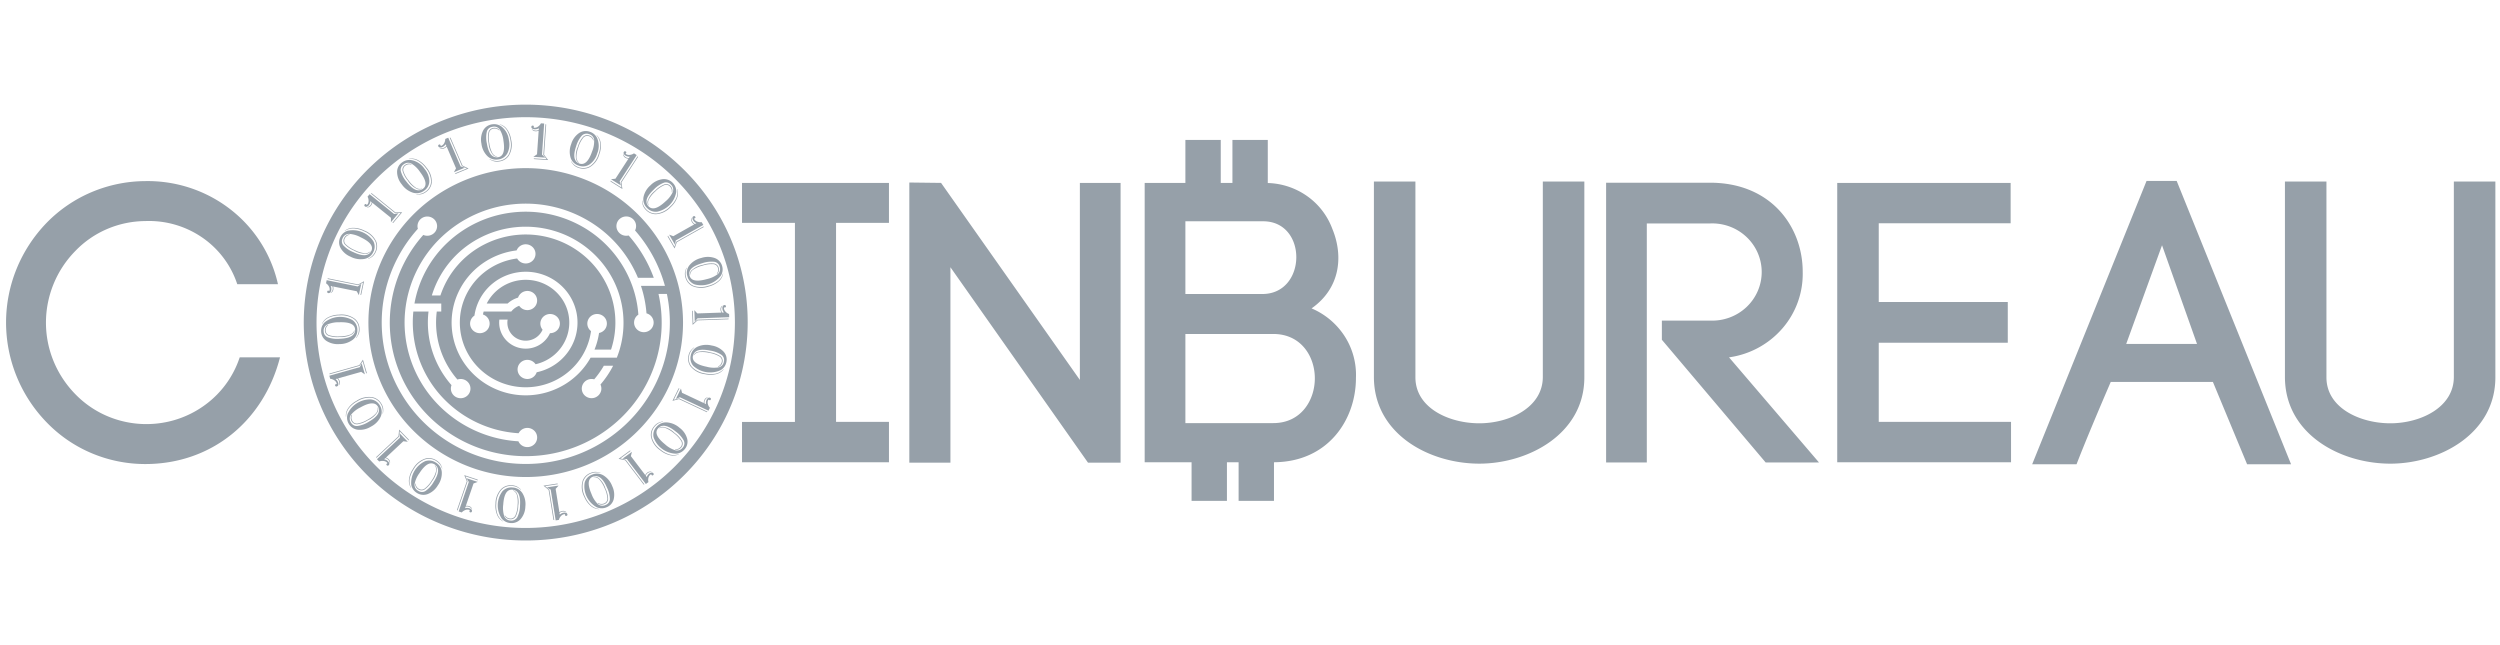 <svg width="217" height="56" viewBox="0 0 217 56" fill="none" xmlns="http://www.w3.org/2000/svg">
    <g clip-path="url(#mhz5fnz7ta)" fill="#96A0A9">
        <path d="m28.356 24.32 2.698.546.3-.23-.206.985-.181-.34-2.049-.414a.576.576 0 0 1 .014.282.374.374 0 0 1-.243.29l.004-.02a.475.475 0 0 0 .155-.566l-.143-.03c.056.122.07.258.04.388a.335.335 0 0 1-.094.18.16.16 0 0 1-.149.05.11.11 0 0 1-.081-.043.104.104 0 0 1-.017-.09c.01-.064.046-.09.108-.077a.125.125 0 0 1 .032.01l.016.006c.025.004.042-.014.05-.054.02-.11 0-.224-.056-.32a.737.737 0 0 0-.254-.281l.056-.272zm.066-.106.043-.056 2.626.532.51-.28-.246 1.17-.073.037.228-1.088-.413.226-2.675-.541zM29.548 20.573a1.039 1.039 0 0 1 .65-.549c.42-.083.854-.04 1.249.124.394.163.729.44.96.793a.998.998 0 0 1-.005.934 1.05 1.05 0 0 1-.314.396 1.076 1.076 0 0 1-.466.206c-.41.067-.831-.002-1.196-.196a1.774 1.774 0 0 1-.87-.763 1.005 1.005 0 0 1-.008-.945zm.196.102a.552.552 0 0 0 .057.62c.24.258.537.46.868.59.82.386 1.341.352 1.563-.103.198-.407-.11-.802-.927-1.186a2.406 2.406 0 0 0-1.029-.297.61.61 0 0 0-.323.11.593.593 0 0 0-.21.266zm.597-.29a.568.568 0 0 0-.414.314.426.426 0 0 0 .08.5c.226.22.494.395.788.514.26.135.542.225.833.264a.634.634 0 0 0 .514-.162l.021.01a.558.558 0 0 1-.335.202 1.938 1.938 0 0 1-1.096-.277 2.277 2.277 0 0 1-.8-.538.489.489 0 0 1-.06-.552.55.55 0 0 1 .465-.317l.004.041zm-.427-.346c.21-.172.473-.265.746-.262.33.002.654.08.947.227a1.88 1.88 0 0 1 1.052.967 1.142 1.142 0 0 1-.056.931c-.06.13-.144.246-.248.343-.118.1-.253.18-.398.236l-.006-.026a1.16 1.16 0 0 0 .584-.55 1.084 1.084 0 0 0 .014-1.016 1.92 1.92 0 0 0-.946-.812 2.29 2.29 0 0 0-.92-.248c-.267-.006-.53.07-.75.219l-.019-.01zM32.081 16.858l2.127 1.719.376-.066-.652.777.002-.383-1.616-1.305a.585.585 0 0 1-.121.255.382.382 0 0 1-.352.145l.012-.015a.487.487 0 0 0 .406-.43l-.113-.092a.605.605 0 0 1-.149.361.344.344 0 0 1-.168.116.163.163 0 0 1-.155-.024.106.106 0 0 1-.052-.075.102.102 0 0 1 .027-.087.08.08 0 0 1 .062-.044.083.083 0 0 1 .072.025.134.134 0 0 1 .022.024l.011.013c.021.014.045.006.07-.025a.479.479 0 0 0 .103-.31.724.724 0 0 0-.091-.365l.18-.214zm.109-.063.064-.03 2.07 1.673.585-.014-.773.922h-.083l.719-.858-.474.01-2.108-1.703zM34.907 14.093a1.065 1.065 0 0 1 .835-.19 1.786 1.786 0 0 1 1.114.762c.253.298.398.67.41 1.057a1 1 0 0 1-.446.825 1.076 1.076 0 0 1-.977.178 1.864 1.864 0 0 1-.966-.719c-.256-.302-.4-.68-.41-1.073a1.004 1.004 0 0 1 .44-.84zm.125.18a.561.561 0 0 0-.242.575c.091.338.258.652.489.919.544.715 1.022.922 1.433.62.369-.27.282-.76-.26-1.472a2.356 2.356 0 0 0-.77-.732.612.612 0 0 0-.65.09zm.667.014a.574.574 0 0 0-.516.09.435.435 0 0 0-.166.479c.096.298.251.575.456.815.166.238.373.446.613.614a.628.628 0 0 0 .531.09l.015.02a.566.566 0 0 1-.393.025 1.897 1.897 0 0 1-.84-.745 2.219 2.219 0 0 1-.455-.841.483.483 0 0 1 .209-.516.563.563 0 0 1 .562-.069l-.016.038zm-.215-.5c.266-.057.544-.019.784.107.292.152.542.369.733.633.33.367.501.847.473 1.336a1.147 1.147 0 0 1-.49.8 1.135 1.135 0 0 1-.38.19 1.445 1.445 0 0 1-.465.028l.007-.026c.278.02.554-.059.778-.221a1.085 1.085 0 0 0 .492-.894 1.876 1.876 0 0 0-.454-1.15 2.243 2.243 0 0 0-.698-.639 1.3 1.3 0 0 0-.767-.148l-.013-.017zM38.907 11.953l1.074 2.491.363.112-.944.393.182-.34-.815-1.89a.598.598 0 0 1-.229.17.388.388 0 0 1-.38-.032l.018-.007c.11.035.228.03.335-.013a.491.491 0 0 0 .228-.183l-.058-.134a.616.616 0 0 1-.301.252.347.347 0 0 1-.204.027.163.163 0 0 1-.127-.092.105.105 0 0 1 .015-.13.108.108 0 0 1 .04-.024.082.082 0 0 1 .075-.012.08.08 0 0 1 .052.054c.005.011.008.022.009.033l.004.015c.011.023.036.026.074.01a.49.49 0 0 0 .237-.228.724.724 0 0 0 .091-.364l.26-.108zm.126-.006.07.003 1.046 2.424.525.253-1.12.466-.074-.038 1.042-.433-.424-.206-1.065-2.47zM42.723 10.791a1.072 1.072 0 0 1 .829.214 1.743 1.743 0 0 1 .624 1.183c.083.38.034.775-.139 1.123a1.02 1.02 0 0 1-.786.527 1.085 1.085 0 0 1-.948-.29 1.821 1.821 0 0 1-.515-1.078 1.726 1.726 0 0 1 .146-1.136c.078-.147.19-.272.327-.367a1.05 1.05 0 0 1 .462-.176zm.025.216a.575.575 0 0 0-.305.127.558.558 0 0 0-.181.271c-.08.341-.082.696-.004 1.037.142.882.467 1.284.974 1.205.454-.07.61-.545.469-1.422a2.301 2.301 0 0 0-.335-1.001.602.602 0 0 0-.618-.217zm.584.318a.565.565 0 0 0-.5-.156.445.445 0 0 0-.243.115.43.43 0 0 0-.13.232c-.057.308-.051.624.016.93.034.287.12.566.251.823a.614.614 0 0 0 .428.324l.004.023a.559.559 0 0 1-.36-.157c-.235-.301-.37-.665-.39-1.043a2.196 2.196 0 0 1-.004-.953.506.506 0 0 1 .43-.361.567.567 0 0 1 .529.196l-.032.027zm.047-.541c.262.071.49.232.642.454.186.267.305.574.348.894.12.476.042.98-.214 1.4a1.173 1.173 0 0 1-.813.483 1.143 1.143 0 0 1-.428-.006 1.43 1.43 0 0 1-.424-.188l.019-.02c.236.145.518.202.793.161.18-.02.35-.082.5-.18.15-.099.273-.231.36-.386.185-.381.236-.813.144-1.225a2.194 2.194 0 0 0-.315-.885 1.275 1.275 0 0 0-.609-.481l-.003-.021zM47.233 10.723l-.188 2.698.272.262-1.022-.069.318-.222.143-2.048a.61.61 0 0 1-.283.05.386.386 0 0 1-.324-.197l.019.002a.501.501 0 0 0 .593.074l.01-.144a.631.631 0 0 1-.385.09.346.346 0 0 1-.195-.066.159.159 0 0 1-.07-.138c.006-.078.046-.115.12-.114.067.002.098.034.094.096a.118.118 0 0 1-.007.032l-.004.016c0 .025.02.04.062.042a.5.5 0 0 0 .316-.098.738.738 0 0 0 .249-.285l.282.019zm.116.05.062.034-.184 2.627.352.459-1.214-.082-.048-.067 1.128.076-.284-.372.188-2.675zM51.203 11.438a1.06 1.06 0 0 1 .634.566 1.71 1.71 0 0 1-.006 1.333 1.727 1.727 0 0 1-.653.932 1.043 1.043 0 0 1-.945.108 1.07 1.07 0 0 1-.438-.258 1.043 1.043 0 0 1-.266-.43 1.802 1.802 0 0 1 .053-1.189c.109-.378.343-.71.667-.94a1.048 1.048 0 0 1 .954-.122zm.585.292c.198.182.324.429.355.694.038.322-.001.648-.115.951-.119.476-.424.887-.85 1.142a1.198 1.198 0 0 1-.948.059 1.131 1.131 0 0 1-.377-.2 1.4 1.4 0 0 1-.287-.36l.026-.008c.142.236.364.414.628.503a1.142 1.142 0 0 0 1.028-.11c.345-.254.593-.613.706-1.02.113-.297.16-.613.139-.928a1.243 1.243 0 0 0-.312-.704l.007-.02zm-.665-.09a.58.58 0 0 0-.619.132c-.232.266-.4.579-.493.917-.29.846-.192 1.35.295 1.51.435.145.798-.204 1.086-1.046.139-.329.2-.684.176-1.039a.586.586 0 0 0-.15-.301.605.605 0 0 0-.295-.172zm.367.548a.55.55 0 0 0-.369-.366.45.45 0 0 0-.495.138c-.195.247-.34.53-.424.831a2.43 2.43 0 0 0-.166.844.601.601 0 0 0 .226.481l-.008.022a.547.547 0 0 1-.245-.302 1.842 1.842 0 0 1 .147-1.102c.085-.31.238-.598.447-.845a.504.504 0 0 1 .55-.125.56.56 0 0 1 .377.415l-.04.009zM55.346 13.557l.037.06-1.442 2.22.085.567L53 15.761l-.01-.08.954.597-.068-.46 1.47-2.26zm-.078-.098-1.481 2.28.111.358-.864-.54.388-.046 1.125-1.731a.608.608 0 0 1-.273-.088.379.379 0 0 1-.188-.326l.016.01a.498.498 0 0 0 .484.345l.078-.122a.63.63 0 0 1-.382-.101.339.339 0 0 1-.138-.15.156.156 0 0 1 .006-.155.104.104 0 0 1 .07-.06.108.108 0 0 1 .09.017.082.082 0 0 1 .052.054.08.08 0 0 1-.016.073.122.122 0 0 1-.022.026l-.01.012c-.013.022-.002.044.033.065.098.058.213.08.325.063a.756.756 0 0 0 .358-.133l.238.15zM58.783 16.408c.09.253.084.528-.015.777a2.056 2.056 0 0 1-.552.79c-.331.366-.797.59-1.295.621a1.199 1.199 0 0 1-.867-.381 1.102 1.102 0 0 1-.238-.35 1.372 1.372 0 0 1-.084-.448l.027.003c.014.274.126.533.317.732a1.123 1.123 0 0 0 .963.373c.425-.067.815-.27 1.108-.58.24-.21.432-.468.563-.757.1-.243.12-.51.057-.765l.016-.015zm-.379-.525a1.034 1.034 0 0 1 .292.79c-.07.415-.265.799-.56 1.103a2.14 2.14 0 0 1-1.096.6 1.048 1.048 0 0 1-.889-.336 1.041 1.041 0 0 1-.296-.93c.082-.4.297-.762.61-1.028.276-.285.641-.471 1.037-.528a1.056 1.056 0 0 1 .902.329zm-.167.143a.571.571 0 0 0-.61-.167 2.39 2.39 0 0 0-.87.586c-.659.616-.81 1.107-.457 1.472.317.326.803.183 1.458-.43.279-.227.5-.515.648-.84a.58.58 0 0 0-.169-.621zm.066.652a.544.544 0 0 0-.153-.492.443.443 0 0 0-.504-.105c-.29.13-.552.314-.77.542-.22.19-.406.417-.547.67a.604.604 0 0 0-.028.53l-.017.016a.536.536 0 0 1-.073-.38c.119-.36.346-.677.652-.908.223-.235.494-.42.797-.544a.511.511 0 0 1 .546.141.545.545 0 0 1 .137.54l-.04-.01zM61.07 19.645l.004.07-2.325 1.31-.193.543-.606-1.037.03-.075.563.963.158-.438 2.368-1.336zm-.023-.122-2.389 1.347-.07.368-.51-.872.365.136 1.814-1.023a.594.594 0 0 1-.2-.202.37.37 0 0 1-.014-.374l.01.016a.47.47 0 0 0 .053.325.491.491 0 0 0 .213.2l.128-.072a.615.615 0 0 1-.291-.263.331.331 0 0 1-.052-.196.155.155 0 0 1 .078-.134.108.108 0 0 1 .09-.021.106.106 0 0 1 .073.056.08.08 0 0 1 .02.072.08.08 0 0 1-.049.057.121.121 0 0 1-.031.012l-.016.006c-.021.014-.022.038-.001.073.06.096.151.168.259.204.12.047.251.062.38.045l.14.24zM62.77 23.737c-.04.265-.176.506-.382.682a2.112 2.112 0 0 1-.862.447c-.467.174-.984.16-1.44-.039a1.175 1.175 0 0 1-.587-.733 1.086 1.086 0 0 1-.047-.418c.022-.152.069-.299.139-.436l.022.016c-.118.248-.14.529-.066.792.042.172.125.332.243.466.117.134.266.238.434.303.408.135.85.132 1.256-.009.312-.076.604-.217.856-.414.203-.17.348-.397.413-.651l.02-.006zm-.088-.638a1.017 1.017 0 0 1-.115.834 2.129 2.129 0 0 1-1.018.72 2.166 2.166 0 0 1-1.255.033 1.034 1.034 0 0 1-.401-.276 1.008 1.008 0 0 1-.226-.427 1.029 1.029 0 0 1 .177-.958c.261-.317.623-.54 1.027-.633.379-.126.79-.125 1.167.005.158.057.298.151.41.274.112.122.193.269.234.428zm-.215.051a.557.557 0 0 0-.165-.282.574.574 0 0 0-.297-.144 2.427 2.427 0 0 0-1.048.122c-.874.246-1.241.611-1.1 1.096.127.434.625.528 1.495.284.354-.075.686-.228.97-.448a.588.588 0 0 0 .145-.628zm-.25.607a.55.55 0 0 0 .097-.506.432.432 0 0 0-.146-.223.446.446 0 0 0-.25-.099 2.482 2.482 0 0 0-.939.13 2.541 2.541 0 0 0-.802.343.616.616 0 0 0-.275.456l-.023.007a.538.538 0 0 1 .115-.37 1.922 1.922 0 0 1 1.007-.507c.309-.107.637-.147.963-.119.1.015.193.058.267.125a.491.491 0 0 1 .15.25.54.54 0 0 1-.134.54l-.03-.027zM63.256 27.652l-.029.064-2.68.094-.427.391-.044-1.194.062-.054.04 1.11.349-.315 2.729-.096zm.038-.118-2.752.097-.237.293-.037-1.005.258.287 2.09-.073a.58.58 0 0 1-.08-.27.37.37 0 0 1 .165-.338v.019a.48.48 0 0 0-.014.586l.148-.005a.602.602 0 0 1-.132-.367.331.331 0 0 1 .047-.196.159.159 0 0 1 .133-.083.108.108 0 0 1 .118.06c.006.014.01.03.01.045.005.066-.024.1-.087.102-.012 0-.023-.001-.034-.004l-.017-.002c-.025.003-.037.024-.035.065a.48.48 0 0 0 .132.298c.084.097.193.17.315.213l.01.278zM62.824 32.047c-.16.216-.395.369-.66.43-.32.077-.654.078-.975.004a1.903 1.903 0 0 1-1.258-.69 1.148 1.148 0 0 1-.173-.918c.026-.139.079-.272.156-.391.09-.125.202-.234.329-.323l.012.024a1.146 1.146 0 0 0-.433.672 1.082 1.082 0 0 0 .236.99c.298.304.691.503 1.117.564.313.074.638.082.954.023.26-.057.496-.194.674-.39l.02.005zm.224-.605a1.028 1.028 0 0 1-.496.686 2.164 2.164 0 0 1-2.37-.368 1.005 1.005 0 0 1-.223-.908c.03-.167.102-.325.208-.459.107-.134.245-.24.402-.31a1.898 1.898 0 0 1 1.209-.092c.395.06.758.249 1.032.535a1.015 1.015 0 0 1 .238.916zm-.215-.053a.55.55 0 0 0-.208-.588 2.413 2.413 0 0 0-.987-.369c-.89-.18-1.388-.024-1.491.47-.093.441.303.752 1.19.932a2.41 2.41 0 0 0 1.071.046.603.603 0 0 0 .287-.184.585.585 0 0 0 .138-.307zm-.509.424a.561.561 0 0 0 .325-.404.427.427 0 0 0-.199-.466 2.464 2.464 0 0 0-.892-.313c-.285-.07-.58-.09-.873-.06a.63.63 0 0 0-.459.279l-.023-.005a.551.551 0 0 1 .276-.275c.37-.109.764-.105 1.131.01.324.046.635.16.91.334a.494.494 0 0 1 .192.521.545.545 0 0 1-.374.418l-.014-.04zM61.408 35.735l-.055.044-2.419-1.137-.564.152.526-1.078.08-.02-.489 1.003.458-.122 2.463 1.158zm.09-.087-2.485-1.168-.348.152.442-.907.093.372 1.887.886a.58.58 0 0 1 .056-.276.377.377 0 0 1 .306-.223l-.008.017a.482.482 0 0 0-.29.513l.133.063a.6.6 0 0 1 .056-.385.338.338 0 0 1 .135-.153.163.163 0 0 1 .157-.013.109.109 0 0 1 .069.061.102.102 0 0 1-.006.09.082.082 0 0 1-.088.063.083.083 0 0 1-.036-.012.13.13 0 0 1-.028-.019l-.014-.009c-.024-.009-.044.005-.062.04a.477.477 0 0 0-.024.326c.029.124.09.238.178.332l-.123.25zM58.936 39.434a1.163 1.163 0 0 1-.788.077 2.113 2.113 0 0 1-.864-.443 1.857 1.857 0 0 1-.784-1.187 1.14 1.14 0 0 1 .282-.89c.089-.112.199-.205.324-.275.14-.069.29-.115.444-.135v.026a1.175 1.175 0 0 0-.703.397 1.095 1.095 0 0 0-.26.983c.117.406.37.762.718 1.011.242.209.526.365.833.457.258.069.53.056.781-.035l.017.014zm.486-.433a1.051 1.051 0 0 1-.765.38 2.152 2.152 0 0 1-1.182-.415 2.092 2.092 0 0 1-.739-.997.994.994 0 0 1 .234-.905 1.082 1.082 0 0 1 .905-.4c.414.03.806.196 1.113.47.321.235.553.569.658.947a1.002 1.002 0 0 1-.224.92zm-.165-.145a.556.556 0 0 0 .096-.616 2.357 2.357 0 0 0-.697-.778c-.703-.568-1.217-.657-1.543-.268-.292.348-.089.805.61 1.37.263.244.58.426.926.53a.613.613 0 0 0 .608-.238zm-.65.141a.575.575 0 0 0 .478-.208.43.43 0 0 0 .045-.503 2.403 2.403 0 0 0-.64-.686 2.52 2.52 0 0 0-.744-.453.633.633 0 0 0-.538.036l-.018-.014a.561.561 0 0 1 .375-.117c.378.072.726.256.995.527.265.188.486.431.646.711a.485.485 0 0 1-.077.55.558.558 0 0 1-.53.197l.007-.04zM55.939 42.047l-.07.014-1.604-2.11-.572-.123.976-.715.08.02-.907.665.462.1 1.635 2.15zm.12-.036-1.648-2.167-.38-.024.82-.602-.093.372 1.252 1.645a.592.592 0 0 1 .18-.22.385.385 0 0 1 .377-.057l-.016.01a.49.49 0 0 0-.499.323l.088.116a.61.61 0 0 1 .232-.315.347.347 0 0 1 .192-.074.164.164 0 0 1 .145.06.104.104 0 0 1-.016.163.081.081 0 0 1-.07.028.083.083 0 0 1-.064-.04.115.115 0 0 1-.016-.03l-.008-.014c-.016-.02-.04-.017-.074.008a.484.484 0 0 0-.175.277.722.722 0 0 0 0 .375l-.226.166zM52.005 44.198a1.155 1.155 0 0 1-.735-.289 2.062 2.062 0 0 1-.556-.786 1.828 1.828 0 0 1-.135-1.409 1.158 1.158 0 0 1 .67-.66c.132-.058.273-.09.417-.096.156.002.31.03.458.082l-.014.023a1.19 1.19 0 0 0-.81.032c-.168.062-.32.162-.44.293-.121.131-.209.289-.255.46-.086.413-.03.844.16 1.223.116.295.294.562.523.784.196.178.444.291.708.324l.01.02zm.635-.162a1.072 1.072 0 0 1-.857-.011 2.105 2.105 0 0 1-.852-.906 2.056 2.056 0 0 1-.184-1.219c.041-.157.12-.303.23-.424.11-.121.25-.215.404-.272a1.083 1.083 0 0 1 .991.057c.352.216.621.542.764.925.174.353.222.754.136 1.138-.039.16-.116.308-.227.432-.11.124-.249.22-.405.28zm-.078-.203a.554.554 0 0 0 .375-.502 2.31 2.31 0 0 0-.25-1.007c-.354-.823-.767-1.136-1.24-.94-.423.176-.459.673-.106 1.491.118.337.313.642.57.893a.608.608 0 0 0 .651.065zm-.643-.172a.57.57 0 0 0 .522.034.44.44 0 0 0 .209-.169.426.426 0 0 0 .069-.256 2.356 2.356 0 0 0-.244-.899 2.463 2.463 0 0 0-.445-.74.623.623 0 0 0-.494-.212l-.01-.022a.562.562 0 0 1 .388.067c.301.237.522.558.634.92a2.2 2.2 0 0 1 .236.925.487.487 0 0 1-.328.451.568.568 0 0 1-.562-.065l.025-.034zM48.108 45.147l-.068-.02-.419-2.6-.447-.37 1.202-.187.062.054-1.118.174.361.3.428 2.649zm.125.023-.431-2.67-.325-.196 1.012-.157-.26.286.327 2.029a.605.605 0 0 1 .264-.113.39.39 0 0 1 .36.122l-.018.003a.498.498 0 0 0-.594.057l.023.143a.624.624 0 0 1 .355-.174.348.348 0 0 1 .204.023.16.16 0 0 1 .1.119.103.103 0 0 1-.046.122.11.11 0 0 1-.045.015c-.065.013-.103-.01-.113-.073a.116.116 0 0 1 0-.032v-.017c-.006-.024-.029-.033-.07-.027a.494.494 0 0 0-.286.165.731.731 0 0 0-.177.332l-.28.043zM43.666 45.263a1.13 1.13 0 0 1-.522-.584 2.024 2.024 0 0 1-.135-.948 1.84 1.84 0 0 1 .528-1.317 1.183 1.183 0 0 1 .902-.292c.144.006.285.04.416.1.138.07.263.164.37.275l-.022.015a1.178 1.178 0 0 0-.737-.33 1.14 1.14 0 0 0-.967.363c-.268.331-.415.74-.42 1.163-.032.314.004.631.106.93.093.247.262.458.483.604l-.002.02zm.641.137a1.072 1.072 0 0 1-.759-.39 2.06 2.06 0 0 1 .053-2.355 1.032 1.032 0 0 1 .886-.34 1.08 1.08 0 0 1 .858.49c.215.349.305.758.256 1.163a1.735 1.735 0 0 1-.401 1.077 1.04 1.04 0 0 1-.893.355zm.025-.216a.58.58 0 0 0 .565-.282c.156-.315.238-.66.24-1.01.062-.89-.163-1.353-.675-1.387-.459-.031-.719.396-.78 1.283a2.29 2.29 0 0 0 .098 1.049.61.61 0 0 0 .552.347zm-.496-.438a.56.56 0 0 0 .45.262.448.448 0 0 0 .444-.257c.125-.288.192-.597.196-.91a2.42 2.42 0 0 0-.057-.857.605.605 0 0 0-.343-.409l.002-.023c.13.037.242.119.315.231.16.345.21.73.142 1.102a2.2 2.2 0 0 1-.214.93.498.498 0 0 1-.5.257.565.565 0 0 1-.472-.307l.037-.02zM39.713 44.317l-.05-.049.855-2.495-.222-.531 1.154.381.029.076-1.073-.354.179.43-.872 2.542zm.1.077.878-2.563-.196-.321.971.32-.365.136-.667 1.946a.616.616 0 0 1 .286.021.383.383 0 0 1 .263.272l-.018-.006a.5.5 0 0 0-.554-.22l-.047.137a.633.633 0 0 1 .396.008c.067.02.127.059.17.113a.156.156 0 0 1 .033.15.103.103 0 0 1-.053.075.108.108 0 0 1-.093.006.084.084 0 0 1-.063-.04.08.08 0 0 1-.002-.075.115.115 0 0 1 .015-.03l.007-.015c.007-.024-.01-.042-.049-.055a.5.5 0 0 0-.331.016.748.748 0 0 0-.314.213l-.268-.088zM35.675 42.356a1.106 1.106 0 0 1-.174-.759c.042-.32.16-.627.344-.895.233-.434.63-.76 1.106-.908a1.203 1.203 0 0 1 .935.168c.123.073.23.17.316.283.087.128.15.269.19.417l-.027.002a1.15 1.15 0 0 0-.485-.636 1.133 1.133 0 0 0-1.026-.136 1.92 1.92 0 0 0-.935.823c-.182.26-.306.556-.362.867-.038.259.007.524.13.756l-.012.018zm.496.421a1.047 1.047 0 0 1-.475-.7 2.058 2.058 0 0 1 .276-1.201c.213-.365.533-.657.918-.84a1.05 1.05 0 0 1 .944.117c.149.088.273.21.362.355.09.146.142.31.152.48a1.81 1.81 0 0 1-.343 1.141 1.777 1.777 0 0 1-.877.756 1.056 1.056 0 0 1-.957-.108zm.127-.178a.577.577 0 0 0 .634.019c.29-.203.53-.467.702-.773.49-.753.518-1.265.085-1.536-.387-.243-.824.01-1.311.759-.215.286-.36.616-.425.966a.582.582 0 0 0 .315.565zm-.221-.617a.546.546 0 0 0 .268.441.447.447 0 0 0 .514-.016c.25-.194.46-.434.616-.707.168-.236.293-.5.368-.78a.6.6 0 0 0-.102-.52l.013-.02a.541.541 0 0 1 .164.352 1.854 1.854 0 0 1-.413 1.034c-.16.281-.378.525-.642.715a.508.508 0 0 1-.564-.009.552.552 0 0 1-.264-.492l.042.002zM32.67 39.745l-.023-.066 1.941-1.817.056-.572.84.865-.01.081-.781-.804-.047.463-1.977 1.85zm.05.113 1.994-1.866-.02-.373.706.727-.387-.047-1.514 1.418c.092.03.176.08.243.149a.372.372 0 0 1 .104.36l-.013-.013a.472.472 0 0 0-.13-.304.497.497 0 0 0-.255-.144l-.107.1c.133.023.255.09.347.188.05.048.084.11.097.178a.154.154 0 0 1-.043.148.106.106 0 0 1-.082.041.109.109 0 0 1-.085-.037.08.08 0 0 1-.037-.065.079.079 0 0 1 .034-.067.116.116 0 0 1 .027-.019l.014-.01c.017-.018.011-.041-.017-.07a.497.497 0 0 0-.3-.138.762.762 0 0 0-.38.045l-.196-.2zM30.024 36.173a1.108 1.108 0 0 1 .204-.752 2.09 2.09 0 0 1 .728-.637c.41-.279.917-.387 1.409-.3a1.189 1.189 0 0 1 .748.573c.075.12.125.255.148.395a1.37 1.37 0 0 1-.029.455l-.025-.01a1.128 1.128 0 0 0-.13-.785 1.106 1.106 0 0 0-.349-.395 1.133 1.133 0 0 0-.495-.192 1.956 1.956 0 0 0-1.218.304 2.248 2.248 0 0 0-.73.603 1.238 1.238 0 0 0-.242.73l-.018.01zm.241.599a1.025 1.025 0 0 1-.091-.837c.168-.386.451-.713.812-.939.36-.226.782-.34 1.21-.327.164.021.321.08.457.174.136.093.247.217.324.36a1.034 1.034 0 0 1 .062.974 1.85 1.85 0 0 1-.843.855 1.814 1.814 0 0 1-1.134.27 1.05 1.05 0 0 1-.797-.53zm.197-.1a.564.564 0 0 0 .552.305 2.42 2.42 0 0 0 .988-.366c.789-.444 1.055-.885.8-1.322-.229-.392-.736-.366-1.52.076-.326.155-.611.382-.834.663a.583.583 0 0 0 .014.644zm.095-.649a.544.544 0 0 0 .029.514.439.439 0 0 0 .464.22c.313-.058.612-.176.879-.346.26-.134.496-.31.694-.524a.609.609 0 0 0 .156-.507l.02-.012a.536.536 0 0 1-.02.386c-.204.322-.501.576-.855.729a2.302 2.302 0 0 1-.905.342.509.509 0 0 1-.497-.265.541.541 0 0 1-.001-.556l.036.02zM28.585 32.613l2.649-.744.158-.34.282.967-.321-.218-2.011.565a.587.587 0 0 1 .145.243.368.368 0 0 1-.079.367l-.005-.018a.484.484 0 0 0-.13-.573l-.142.04a.608.608 0 0 1 .219.325.33.33 0 0 1 .002.202.156.156 0 0 1-.108.111.107.107 0 0 1-.093 0 .107.107 0 0 1-.057-.072.078.078 0 0 1-.002-.074.08.08 0 0 1 .061-.044.122.122 0 0 1 .034-.005l.016-.002c.024-.008.03-.032.02-.07a.484.484 0 0 0-.203-.26.751.751 0 0 0-.357-.133l-.078-.267zm.008-.123.012-.07 2.578-.724.32-.48.335 1.149-.047.066-.312-1.068-.26.389-2.626.738zM27.874 28.751a1.018 1.018 0 0 1 .317-.781 2.16 2.16 0 0 1 2.39-.193 1.019 1.019 0 0 1 .437.83 1.031 1.031 0 0 1-.408.889 1.892 1.892 0 0 1-1.153.37 1.811 1.811 0 0 1-1.131-.28 1.026 1.026 0 0 1-.452-.835zm.072-.64c.104-.247.294-.45.537-.57.293-.15.617-.228.947-.23.495-.06.994.077 1.388.378a1.16 1.16 0 0 1 .39.85c.008.141-.011.283-.057.417-.059.142-.14.274-.242.39l-.017-.02c.174-.213.266-.48.258-.755a1.083 1.083 0 0 0-.121-.509 1.108 1.108 0 0 0-.347-.397 1.958 1.958 0 0 0-1.221-.289c-.322.001-.64.069-.933.2-.239.116-.435.303-.56.534l-.022.001zm.15.642a.553.553 0 0 0 .343.523c.335.119.693.163 1.047.13.91-.033 1.355-.3 1.337-.804-.017-.451-.477-.66-1.38-.63a2.412 2.412 0 0 0-1.053.205.582.582 0 0 0-.295.576zm.391-.53a.555.555 0 0 0-.218.468.429.429 0 0 0 .306.406c.304.092.624.125.942.097.294.002.586-.047.863-.145a.624.624 0 0 0 .378-.377h.024a.544.544 0 0 1-.202.331c-.332.192-.717.28-1.101.253a2.317 2.317 0 0 1-.964-.112.486.486 0 0 1-.313-.462.54.54 0 0 1 .263-.493l.022.034z"/>
        <path d="M59.255 14.625a19.415 19.415 0 0 0-11.735-5.45 19.542 19.542 0 0 0-12.592 3.098c-3.706 2.43-6.438 6.049-7.732 10.236a18.594 18.594 0 0 0 .637 12.73c1.706 4.043 4.786 7.38 8.717 9.443a19.58 19.58 0 0 0 12.84 1.87A19.332 19.332 0 0 0 60.526 40a18.705 18.705 0 0 0 4.373-12 18.495 18.495 0 0 0-1.457-7.242 18.774 18.774 0 0 0-4.186-6.133zM45.632 45.827a18.397 18.397 0 0 1-10.087-3.004 17.902 17.902 0 0 1-6.688-8 17.526 17.526 0 0 1-1.033-10.3c.7-3.459 2.43-6.635 4.97-9.128a18.263 18.263 0 0 1 9.296-4.88 18.47 18.47 0 0 1 10.49 1.015 18.09 18.09 0 0 1 8.15 6.566A17.597 17.597 0 0 1 63.79 28c-.006 4.727-1.921 9.258-5.325 12.6-3.404 3.342-8.02 5.222-12.833 5.227z"/>
        <path d="M59.287 28c0 2.652-.801 5.243-2.301 7.448a13.604 13.604 0 0 1-6.128 4.938 13.89 13.89 0 0 1-7.89.762 13.735 13.735 0 0 1-6.99-3.668 13.332 13.332 0 0 1-3.737-6.864c-.527-2.6-.257-5.296.777-7.746a13.461 13.461 0 0 1 5.029-6.016 13.874 13.874 0 0 1 12.81-1.239 13.674 13.674 0 0 1 4.43 2.906 13.391 13.391 0 0 1 2.96 4.35 13.194 13.194 0 0 1 1.04 5.13zm-1.4-2.487h-.73a11.383 11.383 0 0 1-.224 5.836 11.55 11.55 0 0 1-3.094 4.987 11.858 11.858 0 0 1-5.179 2.872 12.012 12.012 0 0 1-5.948.026 11.863 11.863 0 0 1-5.205-2.825 11.556 11.556 0 0 1-3.141-4.959 11.384 11.384 0 0 1-.278-5.833 11.507 11.507 0 0 1 2.655-5.225.865.865 0 0 0 1.03-.266.825.825 0 0 0-.041-1.045.865.865 0 0 0-1.048-.187.841.841 0 0 0-.379.412.821.821 0 0 0-.033.553 12.197 12.197 0 0 0-2.85 5.509 12.063 12.063 0 0 0 .245 6.173 12.241 12.241 0 0 0 3.275 5.275 12.567 12.567 0 0 0 5.477 3.042 12.73 12.73 0 0 0 6.293.037 12.574 12.574 0 0 0 5.514-2.976 12.25 12.25 0 0 0 3.34-5.236c.641-1.996.751-4.12.32-6.17zm-5.474 6.233a7.67 7.67 0 0 1-.838 1.18.864.864 0 0 0-.563.039.843.843 0 0 0-.414.376.82.82 0 0 0 .203 1.026.858.858 0 0 0 1.373-.438.82.82 0 0 0-.054-.551c.43-.5.8-1.048 1.1-1.632h-.807zm-9.07-4.002a2.23 2.23 0 0 0 .382 1.526c.309.447.77.771 1.302.913a2.344 2.344 0 0 0 1.594-.139c.497-.231.894-.63 1.118-1.125l.011.001c.22 0 .431-.083.59-.233a.824.824 0 0 0 .042-1.156.853.853 0 0 0-.572-.273l-.06-.003a.86.86 0 0 0-.454.13.837.837 0 0 0-.312.348.82.82 0 0 0 .112.884c-.152.353-.43.64-.783.804a1.617 1.617 0 0 1-1.13.088 1.587 1.587 0 0 1-.903-.673 1.537 1.537 0 0 1-.217-1.092h-.72zm2.432 5.152c.18 0 .356-.057.502-.162a.833.833 0 0 0 .307-.421 4.525 4.525 0 0 0 2.038-1.017 4.408 4.408 0 0 0 1.265-1.87c.25-.72.307-1.491.164-2.239a4.378 4.378 0 0 0-.979-2.028 4.493 4.493 0 0 0-1.868-1.294 4.572 4.572 0 0 0-2.275-.223c-.765.12-1.486.43-2.092.904a4.42 4.42 0 0 0-1.591 2.498 4.21 4.21 0 0 0-.064.351.834.834 0 0 0-.337.439.818.818 0 0 0 .014.548.837.837 0 0 0 .36.421.861.861 0 0 0 1.046-.138.826.826 0 0 0 .098-1.032.847.847 0 0 0-.443-.335c.017-.086.036-.17.06-.254h2.396c.179-.227.417-.4.69-.503a.846.846 0 0 0 .444.335c.183.06.38.056.561-.01a.844.844 0 0 0 .431-.352.82.82 0 0 0-.142-1.03.855.855 0 0 0-1.392.35c-.337.1-.646.274-.904.51H42.25c.284-.56.708-1.04 1.232-1.396a3.845 3.845 0 0 1 3.624-.368A3.774 3.774 0 0 1 48.6 25.7a3.65 3.65 0 0 1 .6 3.528c-.21.59-.569 1.118-1.043 1.536a3.807 3.807 0 0 1-1.669.852.86.86 0 0 0-1.457.048.82.82 0 0 0 .323 1.122.86.86 0 0 0 .42.11zm-10.612-5.852c-.03.315-.046.634-.046.956a10.236 10.236 0 0 0 2.863 7.073 10.61 10.61 0 0 0 7.017 3.232.839.839 0 0 0 .382.407.863.863 0 0 0 1.045-.197.824.824 0 0 0 .028-1.044.863.863 0 0 0-1.032-.252.841.841 0 0 0-.404.386 9.89 9.89 0 0 1-6.526-3.02A9.542 9.542 0 0 1 35.83 28c0-.323.016-.641.048-.956h1.317a8.177 8.177 0 0 0 .317 3.4 8.281 8.281 0 0 0 1.68 2.988.82.82 0 0 0-.015.554c.06.181.18.337.342.442a.863.863 0 0 0 1.06-.099.823.823 0 0 0 .13-1.038.847.847 0 0 0-.44-.347.865.865 0 0 0-.564 0 7.59 7.59 0 0 1-1.53-2.765 7.5 7.5 0 0 1-.263-3.135h.39v-.7h-2.326a9.572 9.572 0 0 1 2.906-5.323 9.88 9.88 0 0 1 5.563-2.574 9.954 9.954 0 0 1 6.03 1.186 9.689 9.689 0 0 1 4.407 5.18c.29.807.467 1.648.528 2.5a.819.819 0 0 0-.31.998.837.837 0 0 0 .37.416.861.861 0 0 0 1.049-.17.826.826 0 0 0-.403-1.358 10.089 10.089 0 0 0-.481-2.385h2.082a12.23 12.23 0 0 0-2.595-4.811.824.824 0 0 0-.226-1.027.863.863 0 0 0-1.069-.004.823.823 0 0 0-.232 1.025c.086.171.229.308.405.389.177.08.376.099.565.053a11.542 11.542 0 0 1 2.183 3.675h-1.374a10.38 10.38 0 0 0-4.37-4.989 10.676 10.676 0 0 0-6.551-1.384 10.6 10.6 0 0 0-6.073 2.783 10.266 10.266 0 0 0-3.217 6.52zm18.621 3.302a8.205 8.205 0 0 0-.707-6.334 8.466 8.466 0 0 0-5.055-3.995 8.635 8.635 0 0 0-6.454.675 8.373 8.373 0 0 0-4.084 4.952h.746a7.68 7.68 0 0 1 3.862-4.452 7.918 7.918 0 0 1 5.937-.467 7.824 7.824 0 0 1 2.651 1.454 7.663 7.663 0 0 1 1.883 2.338 7.51 7.51 0 0 1 .475 5.829h-1.436c.19-.463.323-.948.395-1.443a.852.852 0 0 0 .484-.283.824.824 0 0 0 .02-1.043.864.864 0 0 0-1.033-.245.842.842 0 0 0-.401.388.82.82 0 0 0 .233 1.018 5.564 5.564 0 0 1-1.25 2.828 5.72 5.72 0 0 1-2.584 1.753 5.818 5.818 0 0 1-3.136.149 5.747 5.747 0 0 1-2.744-1.5 5.586 5.586 0 0 1-1.523-2.695 5.516 5.516 0 0 1 .155-3.08 5.613 5.613 0 0 1 1.789-2.533 5.772 5.772 0 0 1 2.881-1.225c.093.167.24.297.419.37a.863.863 0 0 0 .562.032.848.848 0 0 0 .459-.321.822.822 0 0 0-.069-1.041.861.861 0 0 0-1.05-.159.837.837 0 0 0-.366.42 6.499 6.499 0 0 0-3.02 1.178 6.339 6.339 0 0 0-2.047 2.477 6.211 6.211 0 0 0 .53 6.15 6.396 6.396 0 0 0 2.442 2.104 6.53 6.53 0 0 0 6.28-.283 6.363 6.363 0 0 0 2.236-2.316h2.276c.092-.228.173-.462.244-.7zM4.06 19.328a11.936 11.936 0 0 1 3.902-2.656 12.12 12.12 0 0 1 4.648-.952c2.678-.047 5.29.82 7.39 2.452a11.34 11.34 0 0 1 4.128 6.498h-3.533a7.914 7.914 0 0 0-3.052-4.061 8.156 8.156 0 0 0-4.933-1.42 8.548 8.548 0 0 0-3.31.689 8.414 8.414 0 0 0-2.767 1.913A8.882 8.882 0 0 0 3.989 28c0 2.314.911 4.539 2.544 6.209a8.54 8.54 0 0 0 3.708 2.244 8.665 8.665 0 0 0 4.354.15 8.566 8.566 0 0 0 3.859-1.986 8.343 8.343 0 0 0 2.353-3.6h3.498c-1.413 5.516-5.936 9.262-11.695 9.262-1.6 0-3.183-.32-4.653-.94a11.794 11.794 0 0 1-3.897-2.667A12.454 12.454 0 0 1 .526 28c0-3.229 1.265-6.334 3.534-8.672zM77.162 19.345h-4.593v17.276h4.593v3.503H64.407v-3.503H69V19.345h-4.593v-3.468h12.755v3.468zM78.929 40.159V15.842l2.756.034 12.048 17.102V15.876h3.533V40.16h-2.827L82.497 23.196v16.963h-3.568zM133.917 15.755h3.604v16.998c0 4.925-4.876 7.492-9.116 7.492-4.345 0-9.15-2.566-9.15-7.527V15.755h3.603v16.998c0 2.671 2.933 3.989 5.547 3.989 2.58 0 5.512-1.353 5.512-4.024V15.755zm22.558 7.84c0-3.85-2.685-7.736-8.056-7.736h-9.009v24.283h3.533V19.396h5.476a4.371 4.371 0 0 1 1.705.263 4.31 4.31 0 0 1 1.462.9c.42.394.755.868.983 1.392a4.146 4.146 0 0 1 0 3.32 4.213 4.213 0 0 1-.983 1.392c-.42.394-.918.7-1.462.9a4.37 4.37 0 0 1-1.705.263h-4.169v1.665l9.01 10.65h4.628l-7.808-9.124a7.482 7.482 0 0 0 4.637-2.516 7.226 7.226 0 0 0 1.758-4.907zm6.6 6.157h11.2v-3.538h-11.2V19.38h11.448v-3.503h-15.052v24.248h15.087V36.62h-11.483v-6.868zm25.86-14.05 9.929 24.596h-3.816l-2.968-7.146h-8.868c-.954 2.22-2.191 5.134-2.968 7.146h-3.851l9.928-24.595h2.614zm1.767 14.154-3.038-8.568-3.11 8.568h6.148zm22.292-14.101v16.963c0 2.672-2.932 4.024-5.511 4.024-2.615 0-5.548-1.318-5.548-3.989V15.755h-3.603v16.963c0 4.96 4.805 7.528 9.151 7.528 4.239 0 9.115-2.567 9.115-7.493V15.755h-3.604zm-95.298 17.05c0 3.627-2.419 7.288-7.115 7.318v3.352h-3.07v-3.35h-1.013v3.35h-3.07v-3.35h-4.07V15.876h3.534v-3.73h3.07v3.73h1.013v-3.73h3.069v3.74a6.224 6.224 0 0 1 3.425 1.143 6.048 6.048 0 0 1 2.177 2.835c.99 2.394.672 5.17-1.802 6.904a6.372 6.372 0 0 1 2.881 2.43 6.198 6.198 0 0 1 .971 3.606zm-14.804-7.285h6.678c3.886 0 3.957-6.313.07-6.313h-6.748v6.313zm11.236 7.32c0-1.909-1.202-3.851-3.604-3.851h-7.632v7.736h7.632c2.402 0 3.604-1.978 3.604-3.886z"/>
    </g>
    <defs>
        <clipPath id="mhz5fnz7ta">
            <path fill="#fff" transform="translate(.526 .5)" d="M0 0h216.071v55H0z"/>
        </clipPath>
    </defs>
</svg>
